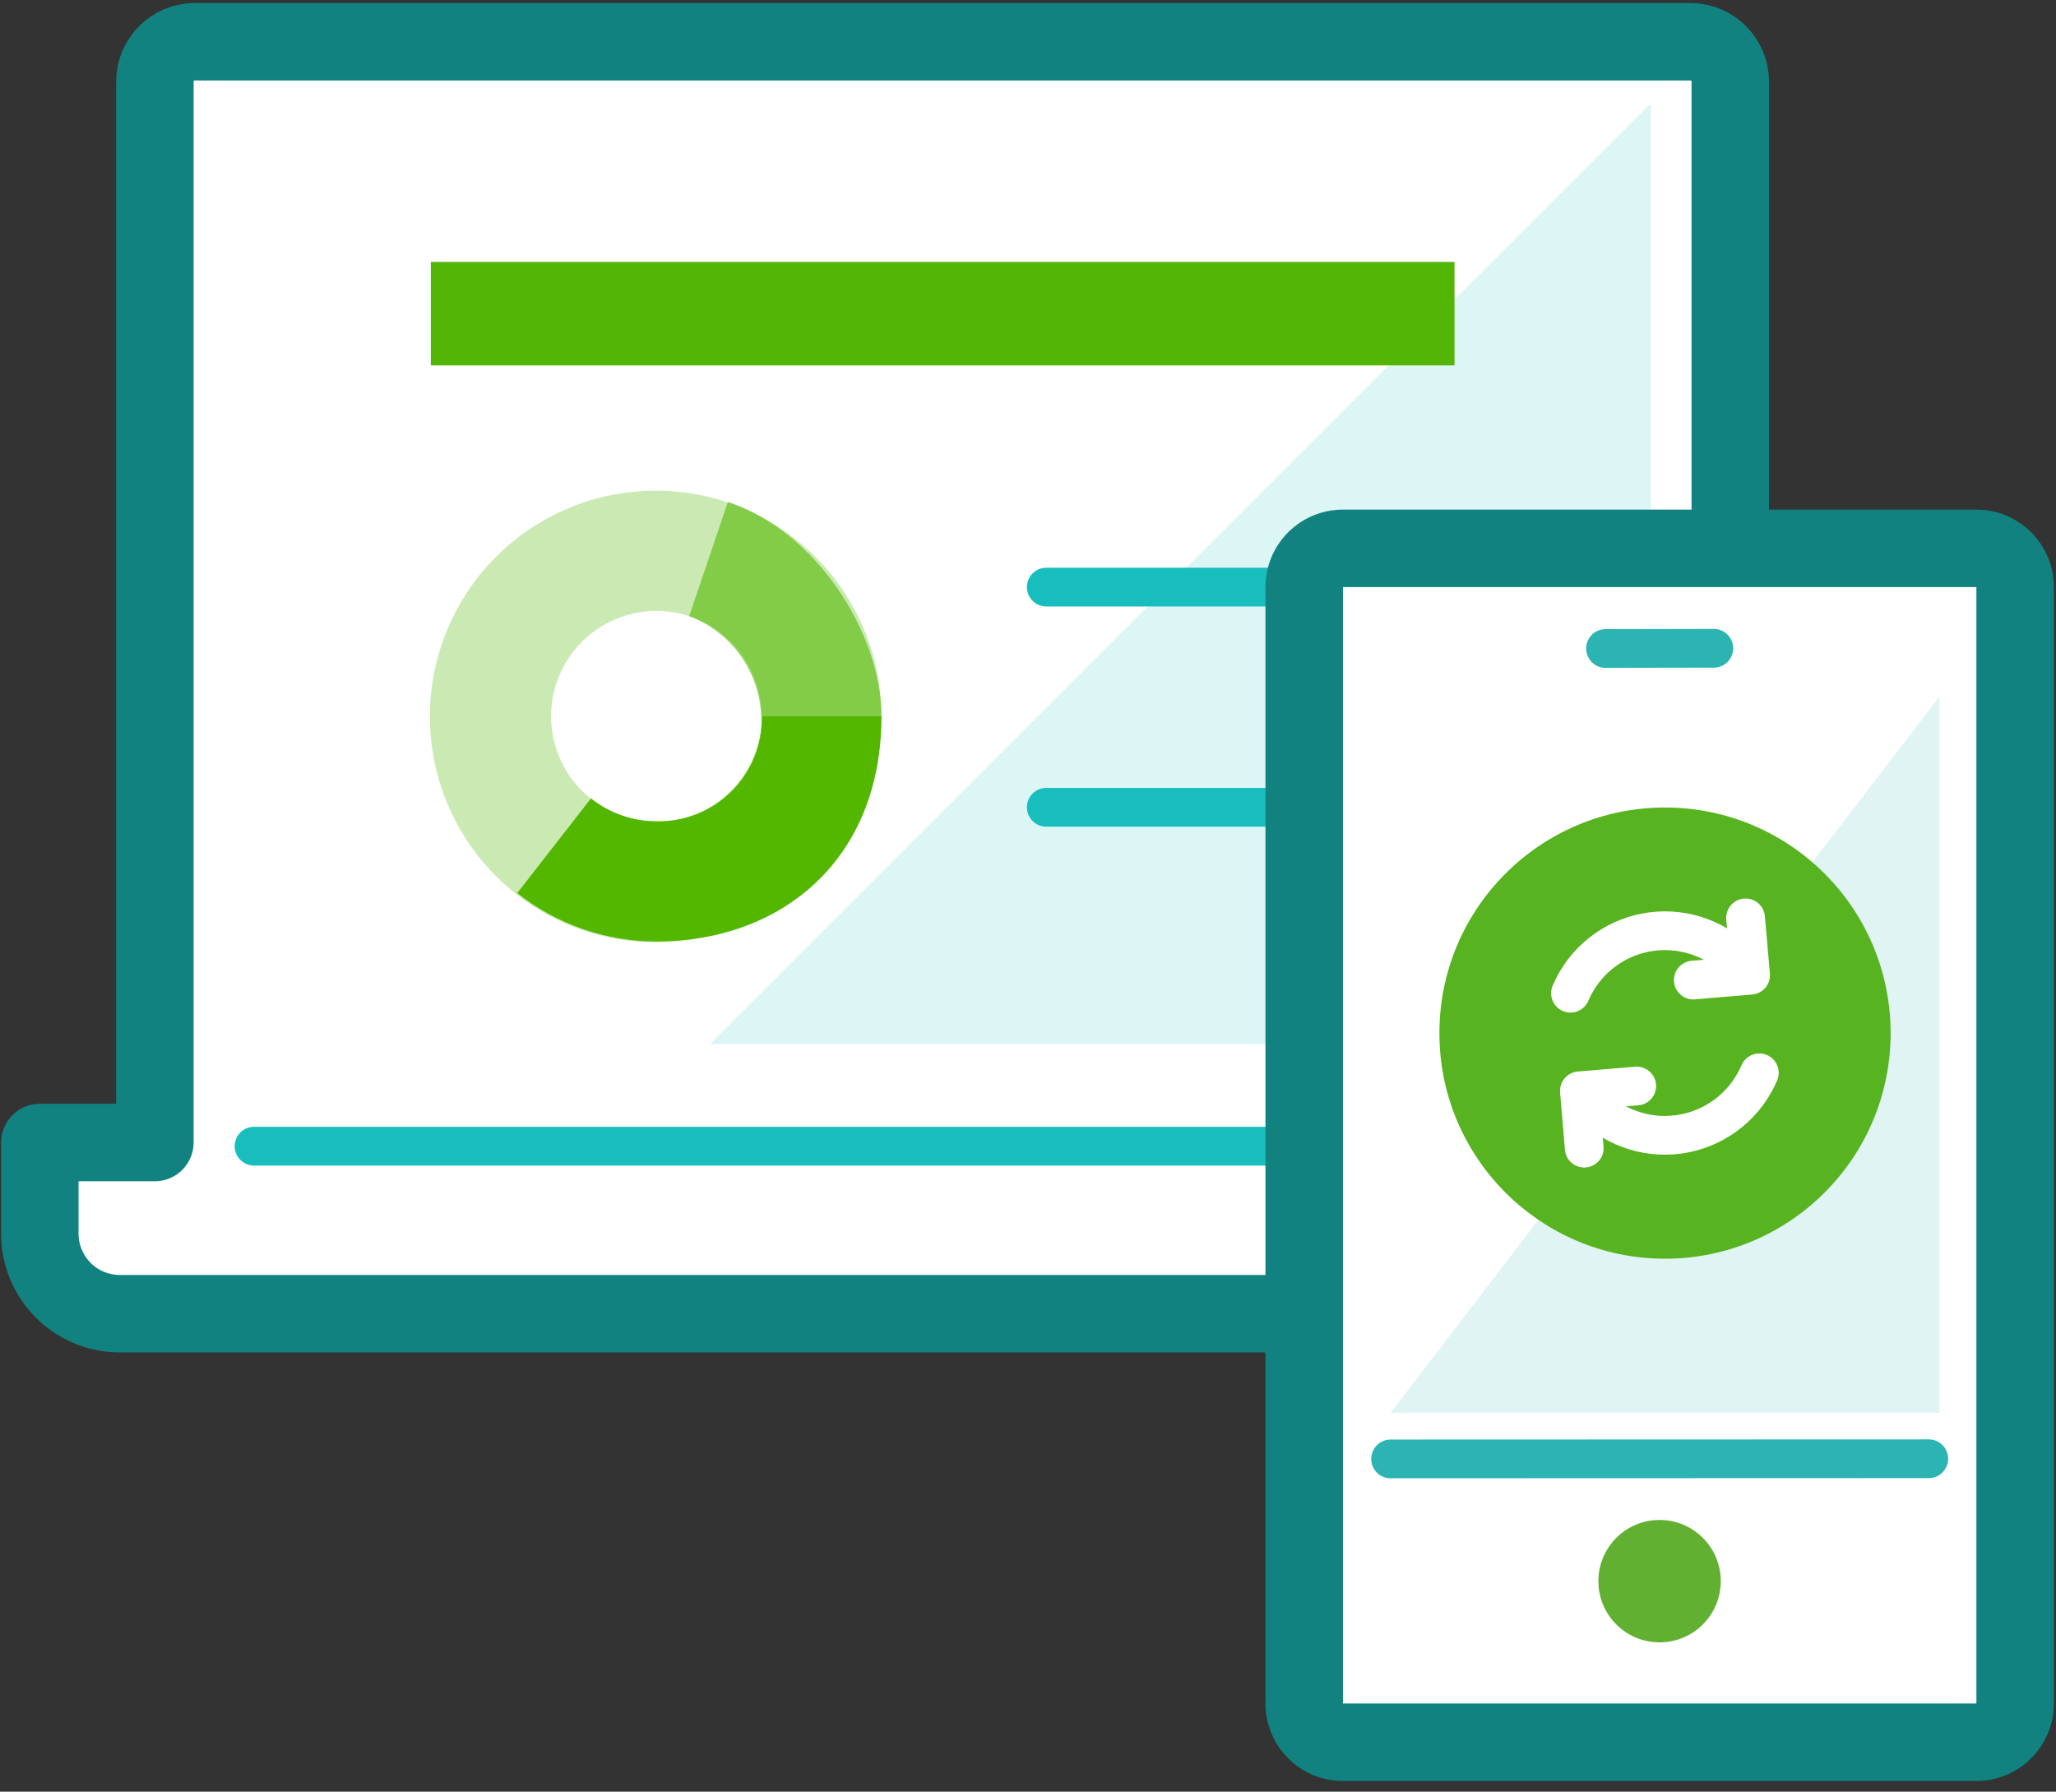 <?xml version="1.0" encoding="UTF-8"?>
<svg width="70px" height="61px" viewBox="0 0 70 61" version="1.1" xmlns="http://www.w3.org/2000/svg" xmlns:xlink="http://www.w3.org/1999/xlink">
    <rect x="0" y="0" width="70" height="61" fill="#333333" stroke="none"/>
    <!-- Generator: Sketch 59.1 (86144) - https://sketch.com -->
    <title>il_utl_qbo_sync@1x</title>
    <desc>Created with Sketch.</desc>
    <g id="10.19_OIP_SKU_Pages" stroke="none" stroke-width="1" fill="none" fill-rule="evenodd">
        <g id="10.19_OIP_SKU_Pages_Essentials_ThreeColumnList_V3" transform="translate(-916, -703)">
            <g id="SECONDARY-BENEFIT-SECTION" transform="translate(163, 604)">
                <g id="Column-3" transform="translate(754, 100)">
                    <g id="Icon">
                        <g id="il_utl_qbo_sync">
                            <g id="Group">
                                <g>
                                    <path d="M57.91,37.899 L57.91,1.787 C57.914,1.049 57.328,0.443 56.591,0.422 L5.631,0.422 C5.269,0.422 4.923,0.566 4.668,0.822 C4.413,1.078 4.271,1.425 4.273,1.787 L4.273,37.899 L0.356,37.899 L0.356,40.991 C0.353,41.713 0.636,42.407 1.144,42.921 C1.652,43.434 2.344,43.724 3.066,43.727 L59.11,43.727 C59.832,43.724 60.523,43.434 61.032,42.921 C61.54,42.407 61.823,41.713 61.82,40.991 L61.82,37.899 L57.91,37.899 Z" id="Path" stroke="#11827F" stroke-width="2.637" fill="#FFFFFF" fill-rule="nonzero" stroke-linecap="round" stroke-linejoin="round"></path>
                                    <g transform="translate(13.187, 15.165)" fill="#53B700" fill-rule="nonzero">
                                        <path d="M8.163,0.541 C5.05,0.53 2.238,2.397 1.041,5.27 C-0.157,8.142 0.495,11.454 2.693,13.658 C4.891,15.861 8.201,16.522 11.077,15.332 C13.953,14.141 15.827,11.334 15.824,8.222 C15.821,3.989 12.396,0.555 8.163,0.541 L8.163,0.541 Z M8.163,11.809 C6.712,11.809 5.404,10.935 4.849,9.595 C4.294,8.254 4.601,6.712 5.626,5.686 C6.652,4.66 8.195,4.353 9.535,4.908 C10.876,5.463 11.749,6.771 11.749,8.222 C11.749,10.203 10.144,11.809 8.163,11.809 L8.163,11.809 Z" id="Shape" opacity="0.3"></path>
                                        <path d="M10.596,0.923 L9.277,4.813 C10.708,5.35 11.675,6.695 11.73,8.222 L15.824,8.222 C15.824,5.433 13.642,1.938 10.596,0.923 Z" id="Path" opacity="0.6"></path>
                                        <path d="M8.163,15.89 C12.409,15.89 15.824,13.114 15.824,8.222 L11.749,8.222 C11.77,9.178 11.398,10.101 10.72,10.776 C10.043,11.451 9.119,11.819 8.163,11.796 C7.353,11.796 6.567,11.522 5.934,11.018 L3.422,14.242 C4.771,15.31 6.442,15.891 8.163,15.89 Z" id="Path"></path>
                                    </g>
                                    <polygon id="Path" fill="#18BEBD" fill-rule="nonzero" opacity="0.15" style="mix-blend-mode: multiply;" points="55.2 2.525 55.2 34.543 23.182 34.543"></polygon>
                                    <line x1="7.648" y1="38.024" x2="54.541" y2="38.024" id="Path" stroke="#18BEBD" stroke-width="1.319" stroke-linecap="round"></line>
                                    <rect id="Rectangle" fill="#53B506" fill-rule="nonzero" x="13.668" y="7.919" width="34.853" height="3.521"></rect>
                                    <line x1="34.622" y1="18.989" x2="47.822" y2="18.989" id="Path" stroke="#18BEBD" stroke-width="1.319" stroke-linecap="round"></line>
                                    <line x1="34.622" y1="26.486" x2="47.822" y2="26.486" id="Path" stroke="#18BEBD" stroke-width="1.319" stroke-linecap="round"></line>
                                </g>
                                <g transform="translate(41.538, 15.824)">
                                    <g fill-rule="nonzero">
                                        <rect id="Rectangle" fill="#FFFFFF" x="1.866" y="1.846" width="24.211" height="40.648" rx="1.319"></rect>
                                        <path d="M24.752,3.165 L24.752,41.176 L3.185,41.176 L3.185,3.165 L24.752,3.165 M24.752,0.527 L3.185,0.527 C1.728,0.527 0.547,1.708 0.547,3.165 L0.547,41.176 C0.547,42.632 1.728,43.813 3.185,43.813 L24.752,43.813 C26.208,43.813 27.389,42.632 27.389,41.176 L27.389,3.165 C27.389,1.708 26.208,0.527 24.752,0.527 Z" id="Shape" fill="#11827F"></path>
                                    </g>
                                    <polygon id="Path" fill="#2CB4B2" fill-rule="nonzero" opacity="0.15" style="mix-blend-mode: multiply;" points="23.492 6.89 23.492 31.279 4.807 31.279"></polygon>
                                    <line x1="4.807" y1="32.848" x2="23.13" y2="32.842" id="Path" stroke="#2CB4B2" stroke-width="1.319" stroke-linecap="round"></line>
                                    <line x1="12.125" y1="5.255" x2="15.811" y2="5.248" id="Path" stroke="#2CB4B2" stroke-width="1.319" stroke-linecap="round"></line>
                                    <circle id="Oval" fill="#62B032" fill-rule="nonzero" cx="13.965" cy="37.009" r="2.084"></circle>
                                </g>
                            </g>
                            <g id="Group" transform="translate(47.473, 26.374)">
                                <circle id="Oval" fill="#57B320" fill-rule="nonzero" cx="8.215" cy="7.8" r="7.681"></circle>
                                <g transform="translate(4.615, 3.297)" id="Path" stroke="#FFFFFF" stroke-linecap="round" stroke-linejoin="round" stroke-width="1.319">
                                    <g>
                                        <polyline points="6.343 0.58 6.514 2.532 4.563 2.697"></polyline>
                                        <path d="M0.382,3.145 C0.836,2.077 1.791,1.304 2.93,1.082 C4.069,0.86 5.244,1.218 6.066,2.037"></path>
                                    </g>
                                    <g transform="translate(0.659, 5.275)">
                                        <polyline points="0.191 3.145 0.026 1.193 1.978 1.029"></polyline>
                                        <path d="M6.152,0.58 C5.698,1.647 4.746,2.419 3.609,2.642 C2.471,2.866 1.298,2.511 0.475,1.695"></path>
                                    </g>
                                </g>
                            </g>
                        </g>
                    </g>
                </g>
            </g>
        </g>
    </g>
</svg>